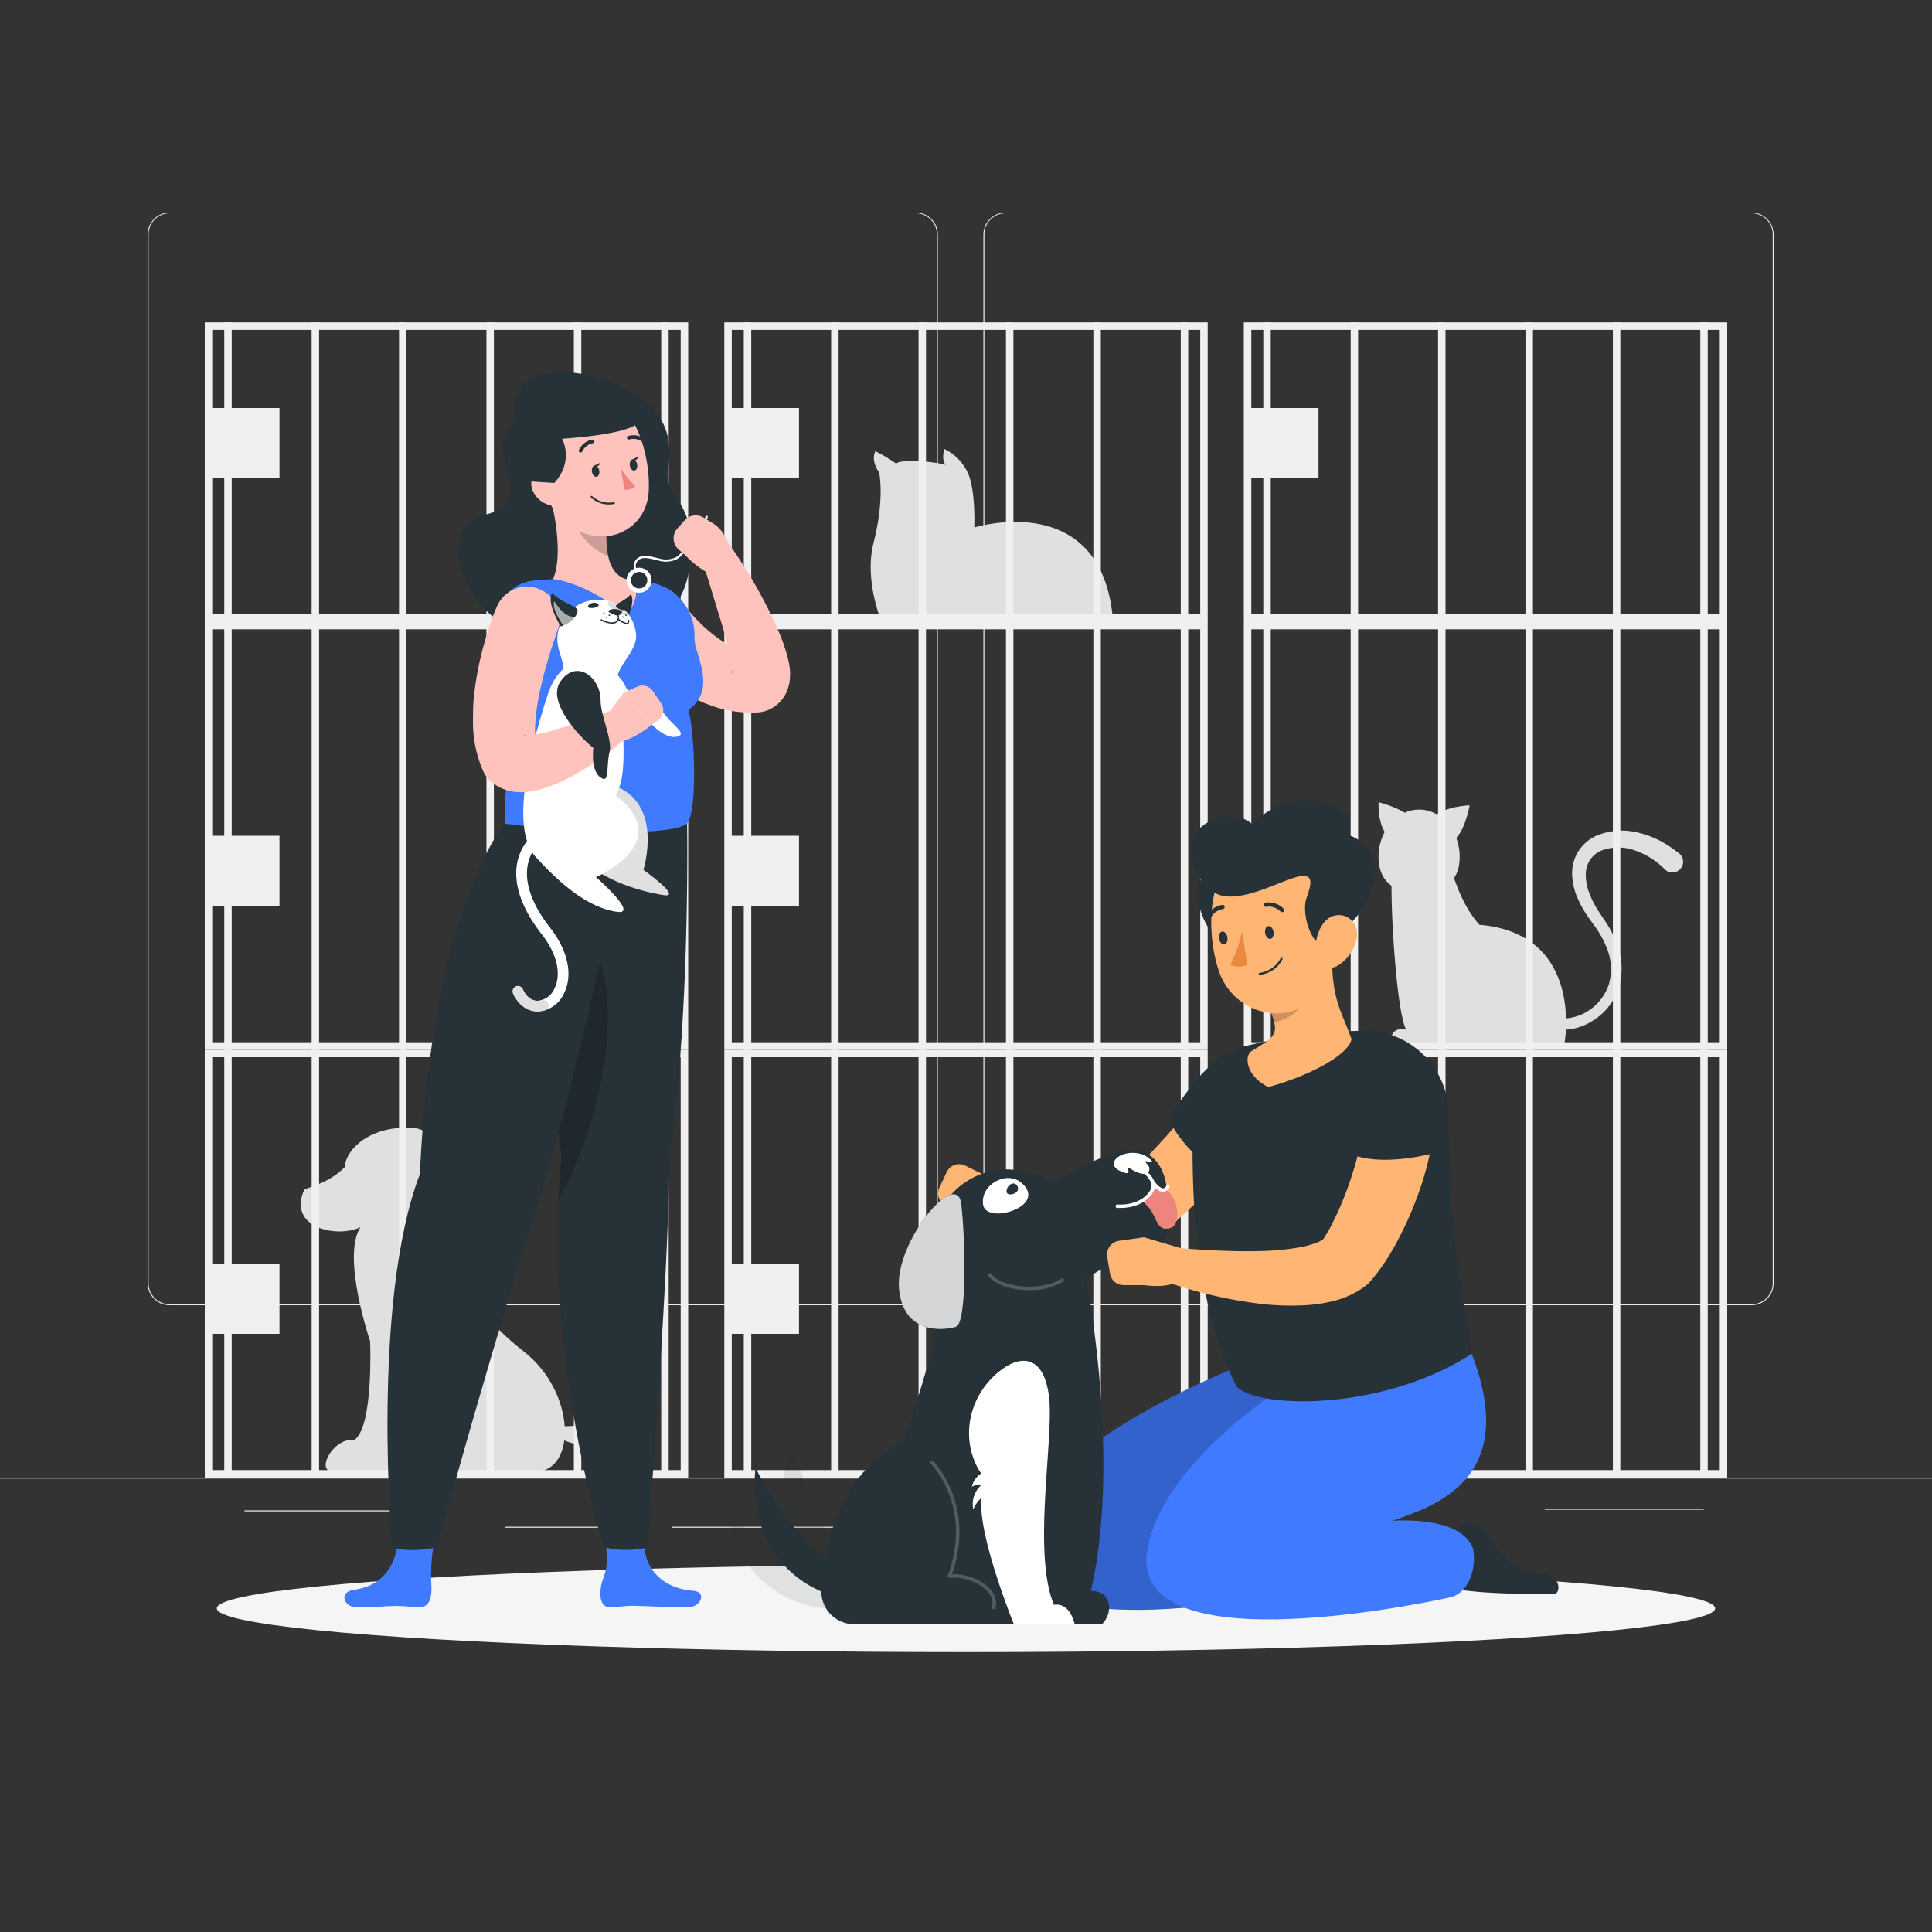<svg xmlns="http://www.w3.org/2000/svg" viewBox="0 0 500 500"><rect x="0" y="0" width="500" height="500" fill="#333333" stroke="none"/><g id="freepik--background-complete--inject-3"><rect y="382.4" width="500" height="0.25" style="fill:#ebebeb"></rect><rect x="328.88" y="390.34" width="33.12" height="0.25" style="fill:#ebebeb"></rect><rect x="399.78" y="390.47" width="41.14" height="0.25" style="fill:#ebebeb"></rect><rect x="356.76" y="397" width="19.19" height="0.25" style="fill:#ebebeb"></rect><rect x="174" y="395.11" width="51.67" height="0.25" style="fill:#ebebeb"></rect><rect x="130.71" y="395.11" width="34.39" height="0.25" style="fill:#ebebeb"></rect><rect x="63.29" y="390.89" width="46.84" height="0.25" style="fill:#ebebeb"></rect><path d="M237,337.8H43.91a5.71,5.71,0,0,1-5.7-5.71V60.66A5.71,5.71,0,0,1,43.91,55H237a5.71,5.71,0,0,1,5.71,5.71V332.09A5.71,5.71,0,0,1,237,337.8ZM43.91,55.2a5.46,5.46,0,0,0-5.45,5.46V332.09a5.46,5.46,0,0,0,5.45,5.46H237a5.47,5.47,0,0,0,5.46-5.46V60.66A5.47,5.47,0,0,0,237,55.2Z" style="fill:#ebebeb"></path><path d="M453.31,337.8H260.21a5.72,5.72,0,0,1-5.71-5.71V60.66A5.72,5.72,0,0,1,260.21,55h193.1A5.71,5.71,0,0,1,459,60.66V332.09A5.71,5.71,0,0,1,453.31,337.8ZM260.21,55.2a5.47,5.47,0,0,0-5.46,5.46V332.09a5.47,5.47,0,0,0,5.46,5.46h193.1a5.47,5.47,0,0,0,5.46-5.46V60.66a5.47,5.47,0,0,0-5.46-5.46Z" style="fill:#ebebeb"></path><path d="M377.77,221.78c0,6.77-4.71,9.43-10.51,9.43s-10.5-2.66-10.5-9.43,4.7-12.25,10.5-12.25S377.77,215,377.77,221.78Z" style="fill:#e0e0e0"></path><path d="M356.79,207.61s-.48,6.07,2.7,9.15l6.11-4.35C364.28,209.51,356.79,207.61,356.79,207.61Z" style="fill:#e0e0e0"></path><path d="M380.34,208.43s-6.91.13-10.07,3.6l5.53,5.65C379,216.07,380.34,208.43,380.34,208.43Z" style="fill:#e0e0e0"></path><path d="M360.18,226.44c-.41,9.34,1.36,36.23,3.78,40.06-2.92-.83-4.67,1.33-3.38,3.54h44.3s5.33-28.37-22-30.71c-5.16-5.55-7.43-14.94-7.43-14.94Z" style="fill:#e0e0e0"></path><path d="M402.55,262.83a5.67,5.67,0,0,0,4,.55,11.83,11.83,0,0,0,4.27-1.64,13,13,0,0,0,5.61-7.2,14.4,14.4,0,0,0-.61-9.21,24.66,24.66,0,0,0-2.2-4.31c-.41-.71-.94-1.35-1.39-2s-1.06-1.43-1.55-2.18a27.69,27.69,0,0,1-2.58-4.81,16.63,16.63,0,0,1-1.23-5.59,10.65,10.65,0,0,1,1.47-5.9,10.84,10.84,0,0,1,4.58-4.15,17.06,17.06,0,0,1,11.56-.76,24,24,0,0,1,5.33,2.07,31.94,31.94,0,0,1,4.73,3.16,2.77,2.77,0,0,1-3.46,4.33,2.09,2.09,0,0,1-.22-.2h0a20.28,20.28,0,0,0-7.67-4.87,12.59,12.59,0,0,0-8.58-.06,6.7,6.7,0,0,0-3.1,2.46,7,7,0,0,0-1.11,3.9,13.29,13.29,0,0,0,.8,4.45,24.93,24.93,0,0,0,2.1,4.32c.42.71.89,1.37,1.35,2.07s1,1.46,1.48,2.25a26.52,26.52,0,0,1,2.37,4.88,17.4,17.4,0,0,1,.5,11,15.65,15.65,0,0,1-6.73,8.72,14.92,14.92,0,0,1-5.22,2.14,10,10,0,0,1-3,.15,7.47,7.47,0,0,1-3.06-.93,1.5,1.5,0,0,1,1.51-2.6l.05,0Z" style="fill:#e0e0e0"></path><path d="M226.06,140.56c3-11.78,1.44-18.36,1.44-18.36s-2.23-2.76-.95-5.42a40.86,40.86,0,0,1,5.39,3.22c1.12-1.28,10-.56,12.78.33-1.22-1.72-.28-4.11-.28-4.11a12.91,12.91,0,0,1,5.95,6c2.17,4.41,1.75,14.3,1.75,14.3s33.19-10.33,35.92,24.17h-60S223.63,150.06,226.06,140.56Z" style="fill:#e0e0e0"></path><path d="M78.73,307.9c2-1,6.53-1.85,10.47-5.82.36-4.92,6.89-10.84,17.63-10.2,11,.66,15.93,28.73,6.76,20.34,2.14,6.92,2.78,22.68,21.87,37.47,13.71,10.62,13.78,31.2,3,31.2H86.25c-4.78,0,0-8.95,5.48-8.23,5-3.58,4.06-25.54,4.06-25.54s-7.5-22-2.47-29.56C87.5,320.52,74.26,317.86,78.73,307.9Z" style="fill:#e0e0e0"></path><path d="M158.54,346.53c3.81,11.28-1.08,25.15-15.76,22.16l1.08,3C160.17,381.19,175.67,360,158.54,346.53Z" style="fill:#e0e0e0"></path><path d="M176.16,273.6V380.46H54.93V273.6H176.16m1.94-1.93H53V382.4H178.1V271.67Z" style="fill:#f0f0f0"></path><rect x="58.04" y="271.67" width="1.93" height="110.73" style="fill:#f0f0f0"></rect><rect x="80.65" y="271.67" width="1.93" height="110.73" style="fill:#f0f0f0"></rect><rect x="103.27" y="271.67" width="1.93" height="110.73" style="fill:#f0f0f0"></rect><rect x="125.89" y="271.67" width="1.93" height="110.73" style="fill:#f0f0f0"></rect><rect x="148.51" y="271.67" width="1.93" height="110.73" style="fill:#f0f0f0"></rect><rect x="171.12" y="271.67" width="1.93" height="110.73" style="fill:#f0f0f0"></rect><rect x="53.62" y="327.03" width="18.71" height="18.17" style="fill:#f0f0f0"></rect><path d="M310.62,273.6V380.46H189.38V273.6H310.62m1.93-1.93H187.45V382.4h125.1V271.67Z" style="fill:#f0f0f0"></path><rect x="192.49" y="271.67" width="1.93" height="110.73" style="fill:#f0f0f0"></rect><rect x="215.1" y="271.67" width="1.93" height="110.73" style="fill:#f0f0f0"></rect><rect x="237.72" y="271.67" width="1.93" height="110.73" style="fill:#f0f0f0"></rect><rect x="260.34" y="271.67" width="1.93" height="110.73" style="fill:#f0f0f0"></rect><rect x="282.96" y="271.67" width="1.93" height="110.73" style="fill:#f0f0f0"></rect><rect x="305.58" y="271.67" width="1.93" height="110.73" style="fill:#f0f0f0"></rect><rect x="188.07" y="327.03" width="18.71" height="18.17" style="fill:#f0f0f0"></rect><path d="M445.07,273.6V380.46H323.84V273.6H445.07m1.93-1.93H321.9V382.4H447V271.67Z" style="fill:#f0f0f0"></path><rect x="326.94" y="271.67" width="1.93" height="110.73" style="fill:#f0f0f0"></rect><rect x="349.55" y="271.67" width="1.93" height="110.73" style="fill:#f0f0f0"></rect><rect x="372.17" y="271.67" width="1.93" height="110.73" style="fill:#f0f0f0"></rect><rect x="394.79" y="271.67" width="1.93" height="110.73" style="fill:#f0f0f0"></rect><rect x="417.41" y="271.67" width="1.93" height="110.73" style="fill:#f0f0f0"></rect><rect x="440.03" y="271.67" width="1.93" height="110.73" style="fill:#f0f0f0"></rect><rect x="322.52" y="327.03" width="18.71" height="18.17" style="fill:#f0f0f0"></rect><path d="M176.16,162.87V269.73H54.93V162.87H176.16m1.94-1.94H53V271.66H178.1V160.93Z" style="fill:#f0f0f0"></path><rect x="58.04" y="160.93" width="1.93" height="110.73" style="fill:#f0f0f0"></rect><rect x="80.65" y="160.93" width="1.93" height="110.73" style="fill:#f0f0f0"></rect><rect x="103.27" y="160.93" width="1.93" height="110.73" style="fill:#f0f0f0"></rect><rect x="125.89" y="160.93" width="1.93" height="110.73" style="fill:#f0f0f0"></rect><rect x="148.51" y="160.93" width="1.93" height="110.73" style="fill:#f0f0f0"></rect><rect x="171.12" y="160.93" width="1.93" height="110.73" style="fill:#f0f0f0"></rect><rect x="53.62" y="216.3" width="18.71" height="18.17" style="fill:#f0f0f0"></rect><path d="M310.62,162.87V269.73H189.38V162.87H310.62m1.93-1.94H187.45V271.66h125.1V160.93Z" style="fill:#f0f0f0"></path><rect x="192.49" y="160.93" width="1.93" height="110.73" style="fill:#f0f0f0"></rect><rect x="215.1" y="160.93" width="1.93" height="110.73" style="fill:#f0f0f0"></rect><rect x="237.72" y="160.93" width="1.93" height="110.73" style="fill:#f0f0f0"></rect><rect x="260.34" y="160.93" width="1.93" height="110.73" style="fill:#f0f0f0"></rect><rect x="282.96" y="160.93" width="1.93" height="110.73" style="fill:#f0f0f0"></rect><rect x="305.58" y="160.93" width="1.93" height="110.73" style="fill:#f0f0f0"></rect><rect x="188.07" y="216.3" width="18.71" height="18.17" style="fill:#f0f0f0"></rect><path d="M445.07,162.87V269.73H323.84V162.87H445.07m1.93-1.94H321.9V271.66H447V160.93Z" style="fill:#f0f0f0"></path><rect x="326.94" y="160.93" width="1.93" height="110.73" style="fill:#f0f0f0"></rect><rect x="349.55" y="160.93" width="1.93" height="110.73" style="fill:#f0f0f0"></rect><rect x="372.17" y="160.93" width="1.93" height="110.73" style="fill:#f0f0f0"></rect><rect x="394.79" y="160.93" width="1.93" height="110.73" style="fill:#f0f0f0"></rect><rect x="417.41" y="160.93" width="1.93" height="110.73" style="fill:#f0f0f0"></rect><rect x="440.03" y="160.93" width="1.93" height="110.73" style="fill:#f0f0f0"></rect><rect x="322.52" y="216.3" width="18.71" height="18.17" style="fill:#f0f0f0"></rect><path d="M176.16,85.38V159H54.93V85.38H176.16m1.94-1.94H53V161H178.1V83.44Z" style="fill:#f0f0f0"></path><rect x="58.04" y="83.45" width="1.93" height="77.51" style="fill:#f0f0f0"></rect><rect x="80.65" y="83.45" width="1.93" height="77.51" style="fill:#f0f0f0"></rect><rect x="103.27" y="83.45" width="1.93" height="77.51" style="fill:#f0f0f0"></rect><rect x="125.89" y="83.45" width="1.93" height="77.51" style="fill:#f0f0f0"></rect><rect x="148.51" y="83.45" width="1.93" height="77.51" style="fill:#f0f0f0"></rect><rect x="171.12" y="83.45" width="1.93" height="77.51" style="fill:#f0f0f0"></rect><rect x="53.62" y="105.6" width="18.71" height="18.17" style="fill:#f0f0f0"></rect><path d="M310.62,85.38V159H189.38V85.38H310.62m1.93-1.94H187.45V161h125.1V83.44Z" style="fill:#f0f0f0"></path><rect x="192.49" y="83.45" width="1.93" height="77.51" style="fill:#f0f0f0"></rect><rect x="215.1" y="83.45" width="1.93" height="77.51" style="fill:#f0f0f0"></rect><rect x="237.72" y="83.45" width="1.93" height="77.51" style="fill:#f0f0f0"></rect><rect x="260.34" y="83.45" width="1.93" height="77.51" style="fill:#f0f0f0"></rect><rect x="282.96" y="83.45" width="1.93" height="77.51" style="fill:#f0f0f0"></rect><rect x="305.58" y="83.45" width="1.93" height="77.51" style="fill:#f0f0f0"></rect><rect x="188.07" y="105.6" width="18.71" height="18.17" style="fill:#f0f0f0"></rect><path d="M445.07,85.38V159H323.84V85.38H445.07M447,83.44H321.9V161H447V83.44Z" style="fill:#f0f0f0"></path><rect x="326.94" y="83.45" width="1.93" height="77.51" style="fill:#f0f0f0"></rect><rect x="349.55" y="83.45" width="1.93" height="77.51" style="fill:#f0f0f0"></rect><rect x="372.17" y="83.45" width="1.93" height="77.51" style="fill:#f0f0f0"></rect><rect x="394.79" y="83.45" width="1.93" height="77.51" style="fill:#f0f0f0"></rect><rect x="417.41" y="83.45" width="1.93" height="77.51" style="fill:#f0f0f0"></rect><rect x="440.03" y="83.45" width="1.93" height="77.51" style="fill:#f0f0f0"></rect><rect x="322.52" y="105.6" width="18.71" height="18.17" style="fill:#f0f0f0"></rect></g><g id="freepik--Shadow--inject-3"><ellipse id="freepik--path--inject-3" cx="250" cy="416.24" rx="193.89" ry="11.32" style="fill:#f5f5f5"></ellipse></g><g id="freepik--character-1--inject-3"><path d="M133.45,108.66c-9.62,6.88,6.48,21.29-7.87,24.53s-4,28.35,9.75,29.83,39.59,5.43,42.92-15.1c3-18.74-6.55-18.51-5.37-26.27,1.44-9.47-1.29-15.45-10-20.49C151,94.22,130.45,93.2,133.45,108.66Z" style="fill:#263238"></path><path d="M179.37,411.69c-8.51-.65-12.9-6.47-12.59-12.64.16-3.4-10.72-3.7-10.72-3.7,2.23,10.54.14,12-.44,14.77s-.26,5.73,2,5.79c2.7.06,3.93-.45,7.28-.32,3.92.15,6.56.31,13.51.32C181.18,415.91,183.15,412,179.37,411.69Z" style="fill:#407BFF"></path><path d="M177.82,213.17s.84,49.39-4.57,86.6c-.2,31.49-5.73,100.72-5.73,100.72a23.54,23.54,0,0,1-11.28-.11s-16-50.56-10.91-101.14c-8-53-7.74-86.07-7.74-86.07Z" style="fill:#263238"></path><path d="M138.54,237.74c1,14.83,2.9,35.82,6.79,61.49-.38,3.8-.65,7.61-.8,11.39C161.49,280.13,163.55,232,138.54,237.74Z" style="opacity:0.2"></path><path d="M111.67,410.82a46.54,46.54,0,0,1,1-13.23s-9.39-2-9.69,1.28c-.53,6-3.87,11.58-11.27,12.55-4.23.55-2.65,4.49.37,4.49,7.56,0,5-.12,9.29-.27,3.67-.12,4.41.33,7.36.27C111.14,415.86,111.69,413.51,111.67,410.82Z" style="fill:#407BFF"></path><path d="M163.17,213.17s-14.38,68.64-23.85,98c-9.93,30.79-25.88,86.95-26,89.26-4.35.82-8.44,1.12-11.84,0,0,0-5.54-63.14,7.18-96.57,3.2-69.78,22-90.64,22-90.64Z" style="fill:#263238"></path><path d="M165.85,149.62a.27.27,0,0,1-.23-.12c-.11-.16-.24-.32-.36-.48-.83-1.07-1.85-2.4-.84-3.94,1.18-1.79,3.62-1.18,5.41-.73l.74.18a6.16,6.16,0,0,0,4.08-.17c1.62-.8,2.52-2.48,3.39-4.12a14.59,14.59,0,0,1,1.93-3c.21-.24.43-.47.66-.7a7.64,7.64,0,0,0,2-2.87.26.26,0,0,1,.34-.18.28.28,0,0,1,.19.35,8,8,0,0,1-2.16,3.09l-.64.68a14,14,0,0,0-1.85,2.9c-.91,1.71-1.85,3.48-3.64,4.36a6.68,6.68,0,0,1-4.44.21l-.76-.18c-1.71-.43-3.84-1-4.81.5-.79,1.2,0,2.22.82,3.29.12.17.25.33.37.49a.28.28,0,0,1-.06.39A.27.27,0,0,1,165.85,149.62Z" style="fill:#fff"></path><path d="M189.45,142.14l-2-3.58a8.51,8.51,0,0,0-3-3.16l-2.4-1.46a3.85,3.85,0,0,0-4.88.73l-1.86,2.09a3.84,3.84,0,0,0,.35,5.47l1.79,1.56s4.46,4.94,9.66,5.91l.92-1.17A7.28,7.28,0,0,0,189.45,142.14Z" style="fill:#ffc3bd"></path><path d="M175.94,155.28l.93,1.18c.36.45.74.91,1.13,1.36.79.9,1.58,1.8,2.42,2.64a40.46,40.46,0,0,0,5.19,4.55,25.21,25.21,0,0,0,5.44,3.09,21,21,0,0,0,2.74.85,10.59,10.59,0,0,0,1.37.23l.17,0h.09s.09,0,0,0h-.22l-.46,0-.51.09a5.33,5.33,0,0,0-1.19.39,6,6,0,0,0-1.23.7,6.29,6.29,0,0,0-1,.9,6.48,6.48,0,0,0-.66.89,7.21,7.21,0,0,0-.37.74,5.23,5.23,0,0,0-.19.55,2.7,2.7,0,0,0-.08.39,1.57,1.57,0,0,0,0,.37c0,.17,0,.09.06,0a5.79,5.79,0,0,0,0-1.16,29.71,29.71,0,0,0-.62-3.46c-.54-2.5-1.29-5.13-2.06-7.78l-4.92-16.12,0-.05a4.24,4.24,0,0,1,7.53-3.66,129.29,129.29,0,0,1,9.06,15.15,88.5,88.5,0,0,1,3.77,8.33,43.45,43.45,0,0,1,1.55,4.82,21,21,0,0,1,.55,3.08,13.37,13.37,0,0,1,0,2.15,10.09,10.09,0,0,1-.78,3.39,9.81,9.81,0,0,1-.61,1.21,9,9,0,0,1-2.37,2.58,8.78,8.78,0,0,1-1.69,1,8.34,8.34,0,0,1-1.7.54,7.42,7.42,0,0,1-.78.13q-.36,0-.72.06l-.51,0h-.54c-1,0-1.94,0-2.9-.1a30.68,30.68,0,0,1-5.61-1,37.07,37.07,0,0,1-9.86-4.48,48.2,48.2,0,0,1-8-6.38c-1.18-1.18-2.32-2.39-3.38-3.67-.53-.64-1.05-1.29-1.56-2l-.75-1.05-.39-.55-.45-.68a8.44,8.44,0,0,1,13.62-9.93Z" style="fill:#ffc3bd"></path><path d="M179.74,165.08c-.17,4,6.17,13.31-1.66,18.69,1.46,3.27,2.7,25.44-.26,29.4-4.32,3.18-27.71,2.56-47.1,0-.82-8,3.59-24.62-1.81-50.51A10.31,10.31,0,0,1,138,150.28c1.63-.17,3.35-.3,5.12-.39a130.36,130.36,0,0,1,18.55,0c2,.18,4.07.44,6,.72A14,14,0,0,1,179.74,165.08Z" style="fill:#407BFF"></path><path d="M142.53,129c1.48,6,2.92,15.71.57,20.89,0,0,7.89.39,19.15,9.38,5.3-7.79.09-9.31.09-9.31-4.68-1.1-5.43-6.79-5.42-11.23Z" style="fill:#ffc3bd"></path><path d="M156.92,138.73l-8.18-5.53a7.31,7.31,0,0,0,.73,3.63,15.52,15.52,0,0,0,7.92,7.1A25,25,0,0,1,156.92,138.73Z" style="opacity:0.2"></path><path d="M138.64,118.06c2.33,9.7,3.11,13.86,8.87,18,8.65,6.28,19.82,1.32,20.38-8.88.51-9.18-3.38-23.51-13.49-25.75S136.32,108.35,138.64,118.06Z" style="fill:#ffc3bd"></path><path d="M153.19,122.11c.14.8.68,1.37,1.2,1.28s.83-.82.69-1.61-.68-1.38-1.2-1.28S153.05,121.31,153.19,122.11Z" style="fill:#263238"></path><path d="M163,120.51c.14.8.68,1.37,1.2,1.28s.83-.82.69-1.61-.68-1.38-1.2-1.28S162.9,119.71,163,120.51Z" style="fill:#263238"></path><path d="M163.5,119l1.82-.89S164.61,119.76,163.5,119Z" style="fill:#263238"></path><path d="M160.65,121.16a22,22,0,0,0,3.75,4.6,3.47,3.47,0,0,1-2.75,1Z" style="fill:#ed847e"></path><path d="M157.58,130.56a8.26,8.26,0,0,0,1.36-.12.24.24,0,0,0,.19-.28.23.23,0,0,0-.27-.19,6.43,6.43,0,0,1-5.6-1.56.24.24,0,0,0-.34,0,.24.24,0,0,0,0,.33A6.63,6.63,0,0,0,157.58,130.56Z" style="fill:#263238"></path><path d="M137.93,127.1a6.44,6.44,0,0,0,3.94,3.51c2.21.61,3.31-1.82,2.68-4.28-.57-2.22-2.4-5.21-4.62-4.73S136.91,124.92,137.93,127.1Z" style="fill:#ffc3bd"></path><path d="M150.4,117.11a.47.47,0,0,0,.28-.24,3.83,3.83,0,0,1,2.7-2.14.47.47,0,1,0-.11-.94,4.71,4.71,0,0,0-3.44,2.65.48.48,0,0,0,.21.64A.5.5,0,0,0,150.4,117.11Z" style="fill:#263238"></path><path d="M166.67,114.52a.5.5,0,0,0,.31-.18.48.48,0,0,0-.09-.67,4.76,4.76,0,0,0-4.27-.85.48.48,0,1,0,.32.9,3.77,3.77,0,0,1,3.37.71A.48.48,0,0,0,166.67,114.52Z" style="fill:#263238"></path><path d="M153.65,120.58l1.83-.89S154.76,121.36,153.65,120.58Z" style="fill:#263238"></path><path d="M166.51,225.12s5.57-17.64-8.21-22c-8.42-2.64-11.4.72-11.4.72l2,16.8c5.64,6.61,15.59,9.86,22.78,11C176.91,232.52,166.51,225.12,166.51,225.12Z" style="fill:#e0e0e0"></path><path d="M151.37,178.57c-.51,6.35,12.57,9.23,16.81,8.41,0,0,4.54,5.19,7.73,3.38,1.39-.78-2.42-3.25-4.15-5.83s-8.47-3.73-9.9-6.91C159.34,172,152,171.2,151.37,178.57Z" style="fill:#fff"></path><path d="M141.73,179.84c-5.59,17.2-9.3,35.12-3.08,41.95S152.14,235,159.81,236c5.55.71-5.58-9-5.58-9s21-8.87,5.05-21.23c3.94-5.69.9-20.73,2.11-26.68S146.92,163.82,141.73,179.84Z" style="fill:#fff"></path><path d="M156.69,158.63c-.44-1.56,4-2,6.59-4.86,1.56,2.7-2.28,8.67-2.28,8.67S157.48,161.45,156.69,158.63Z" style="fill:#263238"></path><path d="M145.86,173.06c-.13-3.08-2.86-6.33-.92-11.21a10.75,10.75,0,0,1,11.29-6.56,9.64,9.64,0,0,1,8.38,9.06c.34,4.32-5.68,8.43-4.89,12.56S145.86,173.06,145.86,173.06Z" style="fill:#fff"></path><path d="M157.57,155.58c-1.33,1.42,3.16,3.8,5.37,3.84A9.4,9.4,0,0,0,157.57,155.58Z" style="fill:#e0e0e0"></path><path d="M139.14,261.75H139c-2.64-.05-4.9-1.75-6.22-4.65A1.37,1.37,0,0,1,135.3,256c.88,1.93,2.22,3,3.78,3a5.16,5.16,0,0,0,4.4-3.15c1.89-3.78.65-9.06-3.32-14.13-7.21-9.22-7.19-16-5.9-20,1.21-3.8,3.89-6.17,5.86-6.75a1.36,1.36,0,0,1,.78,2.61c-1.05.32-3.08,1.94-4,5-1.09,3.41-1,9.22,5.45,17.5,4.63,5.91,6,12.28,3.61,17A7.81,7.81,0,0,1,139.14,261.75Z" style="fill:#fff"></path><path d="M139.13,261.75c-2.61,0-5-1.68-6.32-4.65A1.37,1.37,0,0,1,135.3,256c1.09,2.41,2.95,3.48,4.95,2.87a1.36,1.36,0,0,1,.8,2.6A6.51,6.51,0,0,1,139.13,261.75Z" style="fill:#e0e0e0"></path><path d="M129.85,167.68a125.81,125.81,0,0,1,1.71,16.64c4.46-6.18,9.53-17.41,9.25-22.65Z" style="opacity:0.2"></path><path d="M157.45,184.59l4-5.41,7.4,8.22s-4.93,4.44-10.09,4.88L158,191A7.29,7.29,0,0,1,157.45,184.59Z" style="fill:#ffc3bd"></path><path d="M168.89,178.79l2.19,3.18a3.2,3.2,0,0,1-.79,4.44l-1.41,1-7.4-8.22,3.51-1.51A3.2,3.2,0,0,1,168.89,178.79Z" style="fill:#ffc3bd"></path><path d="M144.2,163.37l-.64,1.89-.67,2c-.43,1.36-.87,2.73-1.25,4.1-.81,2.74-1.48,5.48-2.06,8.18a56.63,56.63,0,0,0-1.06,7.79,20,20,0,0,0,.51,6.15l-1.59-2.38a3.62,3.62,0,0,0-1.69-.93c-.33,0-.35,0-.22.07a5.39,5.39,0,0,0,2,0,37.74,37.74,0,0,0,6.14-1.39c2.19-.63,4.43-1.4,6.69-2.19l6.79-2.45.14-.05a4.25,4.25,0,0,1,4.3,7.15,66.49,66.49,0,0,1-6.16,4.93,70.12,70.12,0,0,1-6.73,4.29,41.72,41.72,0,0,1-7.93,3.49,20.82,20.82,0,0,1-5.4,1,13,13,0,0,1-3.89-.43,11.16,11.16,0,0,1-4.89-2.76,6.83,6.83,0,0,1-1.46-2.08l-.13-.3a31.32,31.32,0,0,1-2.59-12.07c0-1.88,0-3.7.1-5.48s.35-3.51.6-5.22a86.31,86.31,0,0,1,2.14-9.94c.45-1.61.92-3.21,1.46-4.79.27-.79.54-1.58.83-2.37s.59-1.53,1-2.47a8.45,8.45,0,0,1,15.83,5.9Z" style="fill:#ffc3bd"></path><path d="M145,176.43c-3.58,5.26,5.15,14.48,8.55,17.13,0,0-.89,6.83,2.57,8,1.5.53.84-4,1.64-7s-2.39-9.69-2.32-13.17C155.53,175.31,149.14,170.32,145,176.43Z" style="fill:#263238"></path><path d="M149.47,158.32c.43-1.56-4-2-6.59-4.86-1.57,2.7,2.27,8.67,2.27,8.67S148.68,161.14,149.47,158.32Z" style="fill:#263238"></path><path d="M149.14,159.57c-.5,0-2.58.88-5.74-4-.74,2.22,2.6,6.63,2.6,6.63S148.7,162.05,149.14,159.57Z" style="fill:#fff;opacity:0.6"></path><path d="M157.61,157.92a3.56,3.56,0,0,1,3.19.16c.56.38-.39,1.26-1,1.23S156.75,158.33,157.61,157.92Z" style="fill:#263238"></path><path d="M158.38,161.41a6.55,6.55,0,0,1-2.84-.82.17.17,0,1,1,.16-.3c2.15,1.09,3.44.88,3.94.33a1.29,1.29,0,0,0,0-1.57.18.18,0,0,1,0-.24.16.16,0,0,1,.23.05,1.6,1.6,0,0,1,0,2A1.94,1.94,0,0,1,158.38,161.41Z" style="fill:#263238"></path><path d="M162.21,161.53a5.37,5.37,0,0,1-2.3-1.11.17.17,0,1,1,.21-.27c.73.54,1.91,1.21,2.26,1,.14-.08.13-.35.09-.56a.16.16,0,0,1,.14-.19.15.15,0,0,1,.19.14q.12.68-.24.9A.68.68,0,0,1,162.21,161.53Z" style="fill:#263238"></path><path d="M154.67,156.23c-.71-.57-2.45-.07-2.51.74S155.94,157.24,154.67,156.23Z" style="fill:#263238"></path><path d="M159.7,156.52c.7-.29,2,.53,1.85,1.19S158.44,157,159.7,156.52Z" style="fill:#263238"></path><path d="M157.89,159.24a.13.13,0,0,1-.13.18.31.31,0,0,1-.26-.18.12.12,0,0,1,.12-.18A.31.31,0,0,1,157.89,159.24Z" style="fill:#263238"></path><path d="M156.57,158.77a.13.13,0,0,1-.13.18.32.32,0,0,1-.26-.17.12.12,0,0,1,.12-.18A.32.32,0,0,1,156.57,158.77Z" style="fill:#263238"></path><path d="M157.1,159.74a.12.12,0,0,1-.12.18.3.3,0,0,1-.26-.18.12.12,0,0,1,.12-.18A.3.3,0,0,1,157.1,159.74Z" style="fill:#263238"></path><path d="M162.2,159.2a.12.12,0,0,1-.13.17.32.32,0,0,1-.26-.17.12.12,0,0,1,.12-.18A.31.31,0,0,1,162.2,159.2Z" style="fill:#263238"></path><path d="M161.41,159.7c0,.09,0,.17-.12.17a.3.3,0,0,1-.26-.17.12.12,0,0,1,.12-.18A.31.31,0,0,1,161.41,159.7Z" style="fill:#263238"></path><circle cx="165.39" cy="150.17" r="2.69" style="fill:#263238"></circle><path d="M165.39,153.41a3.24,3.24,0,1,1,3.24-3.24A3.25,3.25,0,0,1,165.39,153.41Zm0-5.37a2.13,2.13,0,1,0,2.13,2.13A2.14,2.14,0,0,0,165.39,148Z" style="fill:#fff"></path><path d="M143.45,125c5.26-5.84,2-11.45,2-11.45s17.84-1,19.9-4.41c-2.07-7-9.47-12.59-21.93-7.72s-6.85,23.14-6.85,23.14Z" style="fill:#263238"></path></g><g id="freepik--character-2--inject-3"><path d="M332.78,409.42l-3.5-8.3a.8.8,0,0,1,.07-1.06l6.12-5.8a5,5,0,0,1,7,1.3c1.72,2.54,2.6,5.21,5.45,7.57,4.53,3.77,3,2.26,9.66,4.06,4,1.08,3.66,5.37,1.83,5.28-8.32-.43-15.84-.65-24.19-2A5.14,5.14,0,0,1,332.78,409.42Z" style="fill:#263238"></path><path d="M315.22,391.85c10.2-3.22,53.87-4.76,48.48-37l-39.36-2.7s-54.5,20-60.53,44.92c-7.73,31.94,69.13,15.16,69.13,15.16,3.87-.9,6.69-5.93,6.16-11.7C339.1,400.51,335.47,391.66,315.22,391.85Z" style="fill:#407BFF"></path><path d="M315.22,391.85c10.2-3.22,53.87-4.76,48.48-37l-39.36-2.7s-54.5,20-60.53,44.92c-7.73,31.94,69.13,15.16,69.13,15.16,3.87-.9,6.69-5.93,6.16-11.7C339.1,400.51,335.47,391.66,315.22,391.85Z" style="opacity:0.2"></path><path d="M375.36,410.53l-3.82-8.16a.79.79,0,0,1,0-1.06l5.89-6a5,5,0,0,1,7.06,1c1.82,2.48,2.81,5.11,5.74,7.36,4.68,3.6,3.07,2.15,9.81,3.68,4.08.93,3.86,5.24,2,5.21-8.33-.11-15.86,0-24.25-1.11A5.12,5.12,0,0,1,375.36,410.53Z" style="fill:#263238"></path><path d="M360.37,393.57c10.06-3.6,33.27-10.24,20.48-43.23l-41.93,4.32s-36.8,20.66-41.88,45.81c-6.5,32.22,78.58,12.85,78.58,12.85,3.83-1.05,6.46-6.18,5.71-11.93C381.33,401.39,380.59,392.61,360.37,393.57Z" style="fill:#407BFF"></path><path d="M327.38,289.09a47.53,47.53,0,0,1-5.74,9.49,75.7,75.7,0,0,1-6.82,7.69c-2.32,2.34-4.67,4.48-6.91,6.53s-4.36,4-6.18,5.89l-.66.69a6.52,6.52,0,0,1-2.69,1.69A42,42,0,0,1,286.77,323a75.54,75.54,0,0,1-10.61-.4c-3.44-.38-6.81-.92-10.13-1.62a93,93,0,0,1-9.87-2.63,4.51,4.51,0,0,1,1.39-8.78h.2c3.06,0,6.29,0,9.41-.08s6.24-.19,9.28-.44a82.62,82.62,0,0,0,8.81-1.06,31.43,31.43,0,0,0,7.35-2.12l-3.34,2.38c2.15-2.82,4.35-5.29,6.49-7.61s4.2-4.51,6.13-6.65,3.7-4.25,5.25-6.35a48.13,48.13,0,0,0,4-6.26l.08-.14a9,9,0,0,1,16.2,7.85Z" style="fill:#ffb573"></path><path d="M329.25,279.59c-2.33-7.3-9.64-17.18-26.78,9.86,4,9.92,19.74,19.63,19.74,19.63S334.79,296.94,329.25,279.59Z" style="fill:#263238"></path><path d="M262.2,312.57l-6.5-8-7.06,10.18s6.77,6.55,10.83,3.52Z" style="fill:#ffb573"></path><path d="M245,303.34l-1.87,4a3.59,3.59,0,0,0,1.21,4.47l4.26,2.93,7.06-10.18-5.83-2.89A3.58,3.58,0,0,0,245,303.34Z" style="fill:#ffb573"></path><path d="M321.44,270.93c14.34-3.48,20.51-3.89,31-4.18a21.76,21.76,0,0,1,22.46,22.14c-.32,33.92,5.4,53.62,6,61.45C358.5,365,326,364.84,320,358.83c-12.55-25.65-11.34-56.95-11.35-70.09C308.65,281.63,314,272.73,321.44,270.93Z" style="fill:#263238"></path><path d="M344.78,247.41c-.23,11.47,2.67,14.68,5,21.57-1,4.48-12.35,9.94-21.6,12.35-5.83-3-6.09-8-4.41-9.23,5.88-3.61,7.66-4.23,5-10.47Z" style="fill:#ffb573"></path><path d="M338.08,255l-3.74,1.7-5.58,4.95a16.16,16.16,0,0,1,1,2.95c3.09-.66,6.39-2.61,7.34-5.16A12.36,12.36,0,0,0,338.08,255Z" style="opacity:0.2"></path><path d="M315.94,222.78c-8.61,3.39-7.28,13.95.33,22C322.87,234.59,315.94,222.78,315.94,222.78Z" style="fill:#263238"></path><path d="M345.57,232.69c.32,11.38,1.08,18-4.13,24.3-7.83,9.44-22.31,5.39-26-5.7-3.35-10-3.31-26.91,7.39-32.32A15.7,15.7,0,0,1,345.57,232.69Z" style="fill:#ffb573"></path><path d="M345.17,245.62c-6.11.58-8.36-9.46-7.09-13.07s2.38-7.07-2.92-5.47-15.47,7.26-20.86,3.92c-5.67-3.52-9.29-13.76-2-18s11.85.36,11.85.36,7-8.9,19.84-5.17c7.79,2.27,4.78,7.84,4.78,7.84s9.93,2.73,6.49,13.42C352.31,238.56,347.84,238.69,345.17,245.62Z" style="fill:#263238"></path><path d="M351.09,243.06a10.71,10.71,0,0,1-4.73,6.75c-3.23,2-5.93-.62-5.94-4.21,0-3.22,1.64-8.16,5.31-8.71S351.81,239.64,351.09,243.06Z" style="fill:#ffb573"></path><path d="M329.59,241.16c.15.91-.21,1.73-.81,1.82s-1.21-.57-1.36-1.48.22-1.73.81-1.83S329.44,240.25,329.59,241.16Z" style="fill:#263238"></path><path d="M317.65,242.57c.15.92-.21,1.73-.81,1.83s-1.21-.57-1.36-1.49.21-1.73.81-1.82S317.5,241.66,317.65,242.57Z" style="fill:#263238"></path><path d="M321.43,241.07s-1.21,5.6-3.08,8.5c1.87,1.25,4.51.14,4.51.14Z" style="fill:#ed893e"></path><path d="M327.24,252.05a7.5,7.5,0,0,0,4.68-3.8.27.27,0,0,0-.5-.22,7.29,7.29,0,0,1-5.45,3.75.26.26,0,0,0-.22.31.27.27,0,0,0,.31.23A9.74,9.74,0,0,0,327.24,252.05Z" style="fill:#263238"></path><path d="M331.94,236.06a.58.58,0,0,0,.24-.14.54.54,0,0,0,0-.77,5.42,5.42,0,0,0-4.75-1.53.53.53,0,0,0-.4.65.55.55,0,0,0,.65.41h0a4.34,4.34,0,0,1,3.75,1.25A.55.55,0,0,0,331.94,236.06Z" style="fill:#263238"></path><path d="M312.89,237.9a.53.53,0,0,0,.42-.29,4.3,4.3,0,0,1,3.14-2.34.54.54,0,0,0,.49-.59.55.55,0,0,0-.6-.49,5.35,5.35,0,0,0-4,2.91.55.55,0,0,0,.23.74A.56.56,0,0,0,312.89,237.9Z" style="fill:#263238"></path><path d="M370.71,280.34a35.55,35.55,0,0,1,.65,7.83,52.53,52.53,0,0,1-.67,7,75.94,75.94,0,0,1-3.3,12.84,90.08,90.08,0,0,1-5.1,11.93c-1,1.94-2.06,3.87-3.29,5.78a49.94,49.94,0,0,1-4.28,5.8l-.3.34a6,6,0,0,1-.73.7,22.43,22.43,0,0,1-8.05,4,38.78,38.78,0,0,1-7.23,1.2,67.62,67.62,0,0,1-13.06-.44,115.13,115.13,0,0,1-24-5.76,4.49,4.49,0,0,1,1.89-8.7h.16c3.72.3,7.62.6,11.4.76s7.57.26,11.25.15a65,65,0,0,0,10.49-1,22.92,22.92,0,0,0,4.29-1.21,6.55,6.55,0,0,0,2.34-1.43l-1,1a37.58,37.58,0,0,0,2.38-4c.76-1.5,1.54-3.07,2.23-4.69a93,93,0,0,0,3.64-10,72,72,0,0,0,2.32-10.12,31.13,31.13,0,0,0,.29-8.68l0-.3a9,9,0,0,1,17.74-3.1Z" style="fill:#ffb573"></path><path d="M228,414.43c-18.68,1.22-34.71-11.87-32.5-34.58C205.72,399.73,221.49,412.26,228,414.43Z" style="fill:#263238"></path><path d="M228,414.43c-18.4-3.45-30.69-20.11-22.92-41.56C210.06,394.66,222.23,410.71,228,414.43Z" style="fill:#263238;opacity:0.1"></path><path d="M228,414.43c-17.68,6.18-36.63-2.14-40.58-24.6C202.59,406.25,221.15,414.09,228,414.43Z" style="fill:#263238;opacity:0.1"></path><path d="M281.06,330.71s9.2,46.8,1.26,81c5.25,0,6,5.52,2.86,8.64H221.07a8.52,8.52,0,0,1-8.51-8.91c.58-13.07,5.93-31.23,21.23-38.31,3.87-11.87,12.83-35.94,8.87-49.82S256.9,296.28,271,306c9.2-3.26,25.59-15.69,30.29-1.62S281.06,330.71,281.06,330.71Z" style="fill:#263238"></path><path d="M288.88,326c6.87-2.42,18.15-3.44,11.46-13.83C288.73,313.08,288.88,326,288.88,326Z" style="fill:#263238"></path><path d="M257.17,416.45l-.13,0a.45.45,0,0,1-.3-.56,4.2,4.2,0,0,0-1-3.8c-2-2.51-6.14-4.06-10-3.76a.44.44,0,0,1-.39-.18.47.47,0,0,1-.06-.43c6.61-17.89-4.36-28.91-4.47-29a.45.45,0,0,1,.63-.64c.12.11,11.24,11.25,4.91,29.33,4-.1,8,1.51,10.1,4.13a5,5,0,0,1,1.18,4.62A.44.44,0,0,1,257.17,416.45Z" style="fill:#fff;opacity:0.2"></path><path d="M294.14,298.43c-4.53-.59-8.17,2.83-4.17,4.67s.62-1.94,2.64-.61,4.29,1.86,4.73.61-.42-1.58-.89-2.34,2.24.63,1.68-.26A6.19,6.19,0,0,0,294.14,298.43Z" style="fill:#fff"></path><path d="M295.49,310.77c4.68,3.5,3,8.27,7.54,7,2.19-.63,2.65-6.9-1.27-10-1.36.9-3.05-1.32-3.05-1.32S297.9,309.77,295.49,310.77Z" style="fill:#ed847e"></path><path d="M290,312.62c-.51,0-.84,0-.89,0a.45.45,0,0,1-.4-.5.46.46,0,0,1,.49-.4c.06,0,5.75.55,8.38-3.53a2.44,2.44,0,0,0,.39-1.93,5.52,5.52,0,0,0-2.34-2.78.45.45,0,0,1-.16-.61.45.45,0,0,1,.62-.16,6.29,6.29,0,0,1,2.75,3.34,3.33,3.33,0,0,1-.5,2.63C296.05,312.2,291.85,312.62,290,312.62Z" style="fill:#fff"></path><path d="M301,308.44c-1.5,0-2.89-2-3-2.23a.45.45,0,1,1,.74-.5c.33.47,1.44,1.82,2.29,1.82h0c.11,0,.47,0,.84-.67a.45.45,0,1,1,.78.45,1.89,1.89,0,0,1-1.59,1.12Z" style="fill:#fff"></path><path d="M264.43,306.18c-3.85-3.42-10.81.38-10,5.62S271.27,312.25,264.43,306.18Z" style="fill:#fff"></path><path d="M263.21,306.79c-.77-1.17-2.66-.15-2.72,1.52S264.58,308.86,263.21,306.79Z" style="fill:#263238"></path><path d="M266.94,304.94c-.31,1.36,1.73,2,3,.93S267.5,302.52,266.94,304.94Z" style="fill:#263238"></path><path d="M248.77,311.6c-1.11-9.43-17.21,9.77-16.11,21.88s11.71,10.82,14.71,9.91S249.78,320,248.77,311.6Z" style="fill:#263238"></path><path d="M248.77,311.6c-1.11-9.43-17.21,9.77-16.11,21.88s11.71,10.82,14.71,9.91S249.78,320,248.77,311.6Z" style="fill:#fff;opacity:0.8"></path><path d="M278.13,420.37H262.39c-1.48-3.71-9.34-23.94-8.39-32.73a8.1,8.1,0,0,0-2.12,3,6.59,6.59,0,0,1,2-6.23c-.76-.47-2.35.35-2.35.35A5.42,5.42,0,0,1,254,381.3a5.46,5.46,0,0,1-1-1.47c-4.68-8.86-1.67-19.74,6.49-25.57,4.95-3.55,10.71-3.41,12,7.29s-4.39,40.43,1.28,53.77C276.46,414.78,277.77,418.83,278.13,420.37Z" style="fill:#fff"></path><path d="M266.32,333.9c-4.35,0-8.68-1.3-10.58-3.71a.45.45,0,0,1,.08-.63.46.46,0,0,1,.63.07c3,3.84,13.23,4.56,18.2,1.28a.45.45,0,1,1,.5.75A16.49,16.49,0,0,1,266.32,333.9Z" style="fill:#fff;opacity:0.2"></path><path d="M305.91,323.12,296,320.2l0,12.38s9.29,1.56,10.92-3.24Z" style="fill:#ffb573"></path><path d="M286.54,325.25l.72,4.34a3.57,3.57,0,0,0,3.53,3H296l0-12.38-6.44.92A3.59,3.59,0,0,0,286.54,325.25Z" style="fill:#ffb573"></path><path d="M367.12,272.93c-6.18-4.52-17.36-.88-19.35,24.91,9.34,5.2,25.49,0,25.49,0S378.1,280.93,367.12,272.93Z" style="fill:#263238"></path></g></svg>